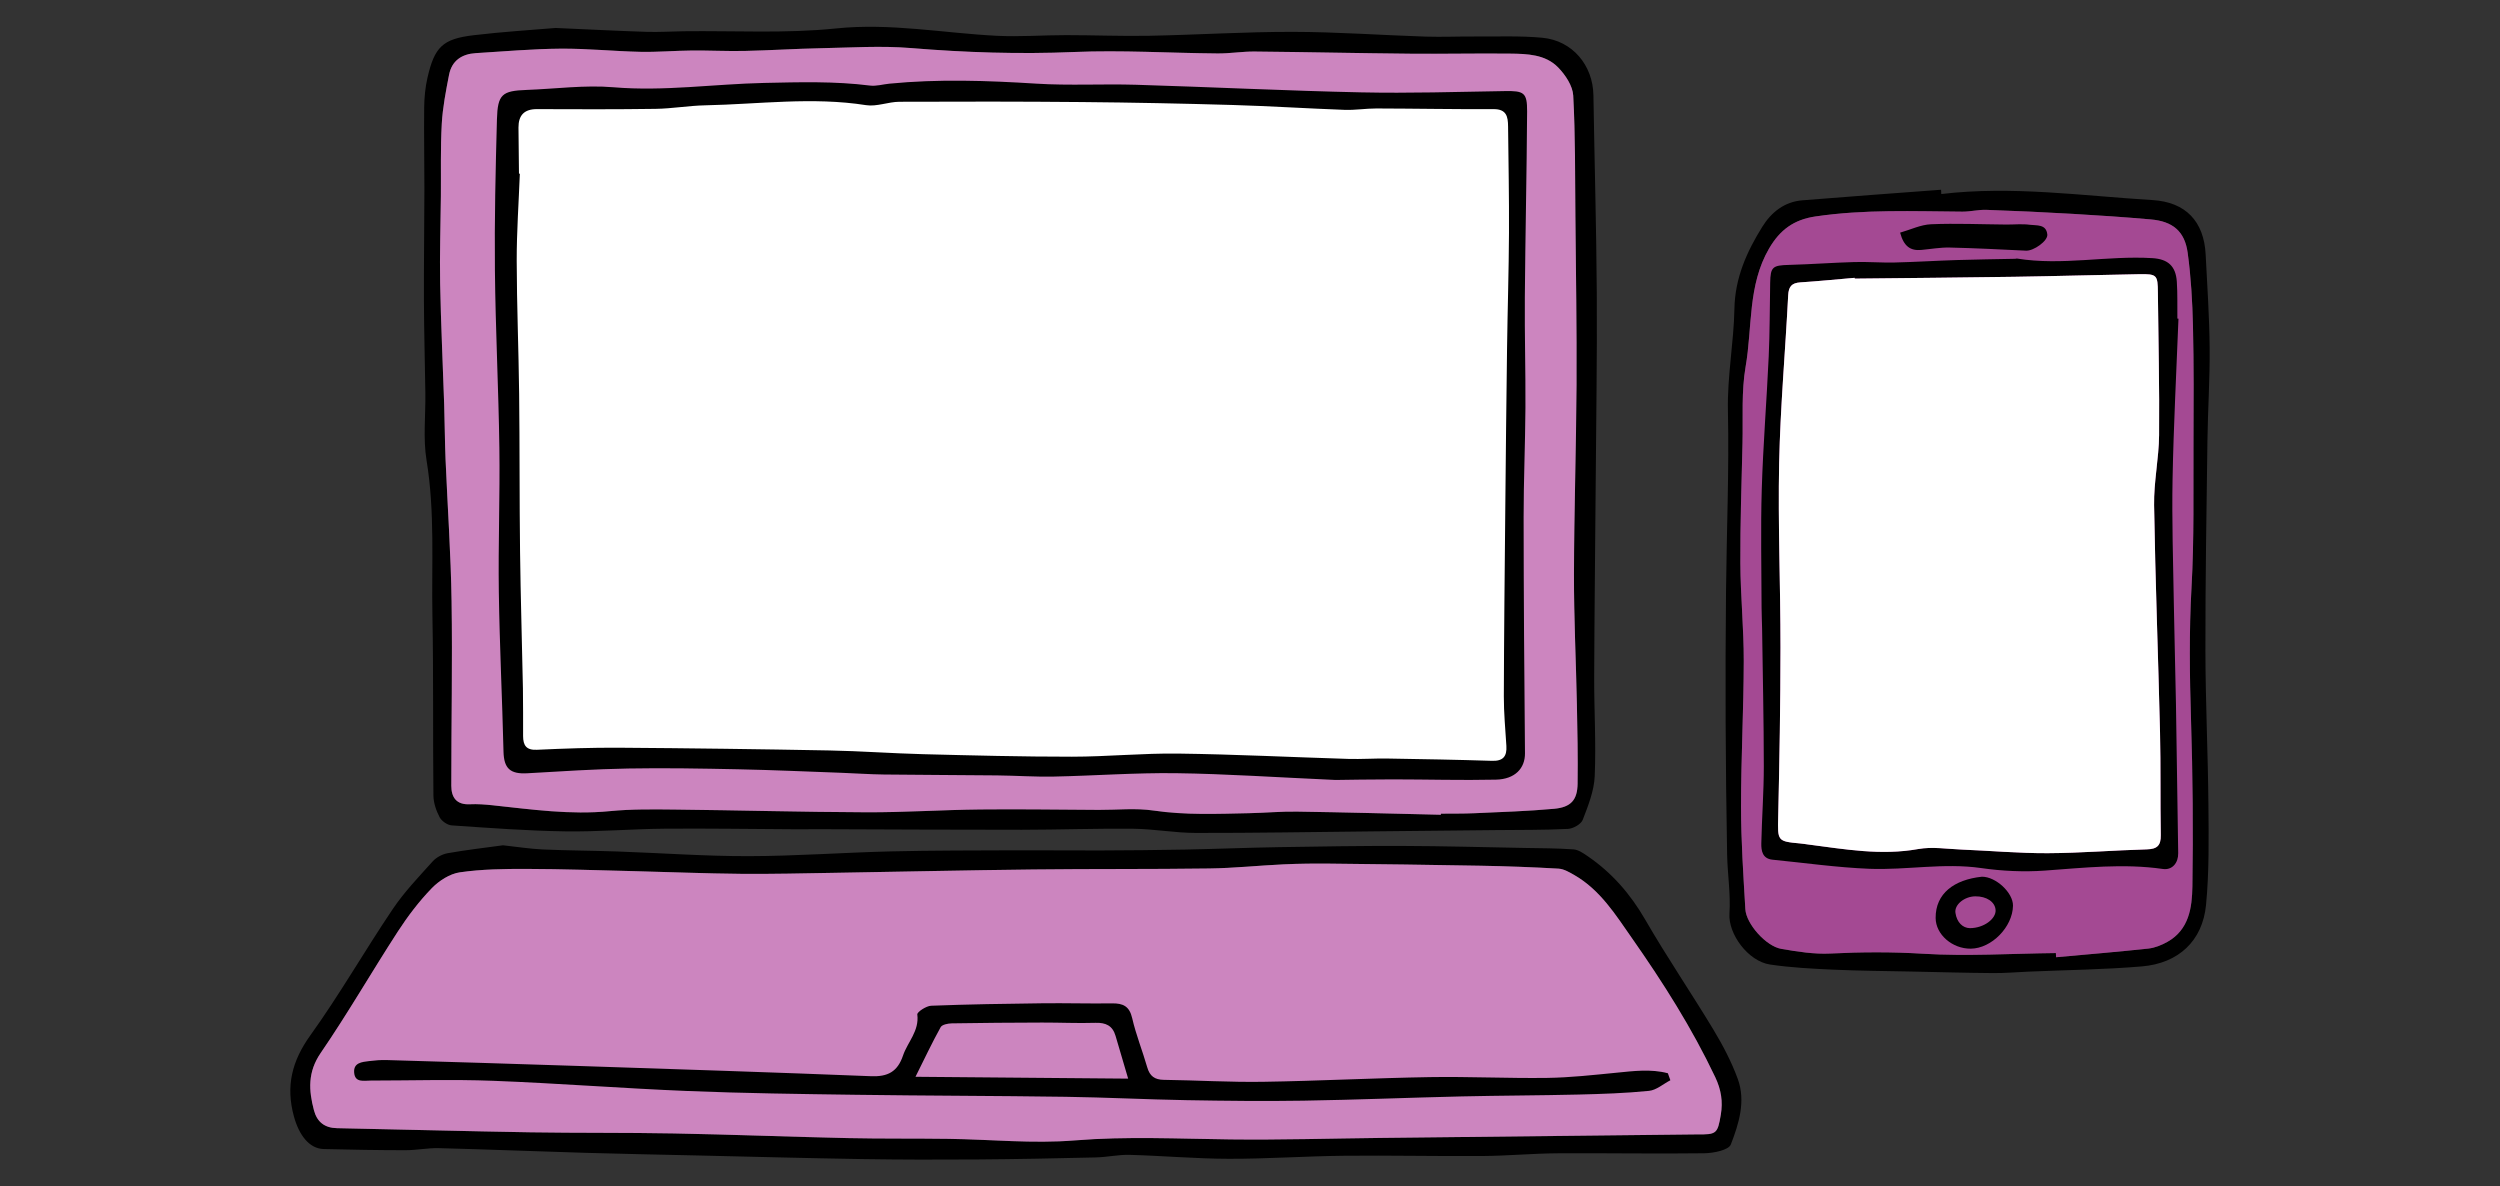 <?xml version="1.0" encoding="UTF-8"?><svg id="uuid-fc0c8195-872f-4c81-8768-a4acb85c93ac" xmlns="http://www.w3.org/2000/svg" xmlns:xlink="http://www.w3.org/1999/xlink" viewBox="0 0 228.3 108.34"><rect x="0" y="0" width="228.3" height="108.34" fill="#333333" stroke="none"/><defs><style>.uuid-4a9d0981-8716-4d42-9890-62cb4ac0e00e{fill:none;}.uuid-a751357f-2bba-47a3-9919-b1f7c4ff19e2{fill:#fff;}.uuid-752f911d-61f8-43ee-9197-2159816ac31b{fill:#cc85bf;}.uuid-c9a2c7c0-d61b-4ecb-9ed6-a43224c833b6{fill:#a44993;}.uuid-6d6039a1-4290-45b5-afac-7ece8312f955{clip-path:url(#uuid-0c193f0e-22bc-43ad-bf17-8a366c19dce1);}</style><clipPath id="uuid-0c193f0e-22bc-43ad-bf17-8a366c19dce1"><rect class="uuid-4a9d0981-8716-4d42-9890-62cb4ac0e00e" width="228.3" height="108.34" rx="14.435" ry="14.435"/></clipPath></defs><g id="uuid-cf14324a-f7cf-422a-b9f0-aa6bf73423e0"><g class="uuid-6d6039a1-4290-45b5-afac-7ece8312f955"><g><g><g><path d="M50.716,2.553c3.153,.138,5.741,.272,8.33,.355,1.131,.036,2.265-.04,3.397-.055,4.635-.058,9.305,.22,13.897-.255,4.981-.515,9.801,.426,14.695,.671,2.1,.105,4.212-.061,6.319-.061,2.536,0,5.073,.108,7.608,.059,4.371-.085,8.741-.366,13.111-.358,4.033,.007,8.065,.303,12.098,.434,1.514,.049,3.031-.021,4.546-.01,2.047,.015,4.105-.076,6.137,.116,2.742,.259,4.613,2.515,4.657,5.25,.096,6.047,.271,12.093,.308,18.14,.035,5.842-.059,11.685-.102,17.527-.044,5.825-.115,11.65-.136,17.476-.01,3.013,.179,6.032,.048,9.039-.058,1.347-.598,2.701-1.094,3.985-.156,.403-.871,.806-1.349,.83-2.202,.11-4.411,.086-6.618,.109-3.779,.04-7.559,.079-11.338,.118-5.352,.055-10.703,.15-16.055,.141-1.886-.003-3.77-.361-5.657-.381-3.401-.037-6.803,.089-10.204,.092-5.987,.005-11.974-.033-17.961-.051-.97-.003-1.94,.008-2.911,.004-3.932-.02-7.864-.085-11.795-.051-3.018,.027-6.037,.291-9.053,.244-3.453-.053-6.903-.311-10.35-.546-.394-.027-.916-.396-1.102-.751-.313-.598-.556-1.311-.563-1.978-.058-5.46,.012-10.922-.091-16.38-.09-4.741,.241-9.491-.536-14.225-.329-2.002-.08-4.098-.109-6.151-.039-2.806-.121-5.612-.131-8.418-.013-3.405,.038-6.81,.043-10.214,.004-2.482-.05-4.965-.02-7.447,.011-.911,.1-1.839,.303-2.725,.645-2.8,1.386-3.529,4.182-3.866,2.666-.321,5.352-.48,7.496-.664Zm80.865,71.849c.001-.033,.002-.065,.003-.098,1.027-.011,2.055,.007,3.08-.04,2.422-.11,4.848-.183,7.261-.405,1.537-.142,2.119-.805,2.141-2.285,.036-2.426-.015-4.854-.064-7.281-.081-3.945-.275-7.89-.267-11.835,.011-5.776,.204-11.552,.234-17.328,.027-5.134-.056-10.268-.103-15.402-.034-3.667-.002-7.339-.198-10.999-.048-.889-.717-1.891-1.378-2.57-1.168-1.198-2.83-1.243-4.399-1.261-3.026-.034-6.054,.036-9.081,.008-4.747-.045-9.493-.153-14.241-.198-1.125-.011-2.251,.185-3.376,.175-4.38-.037-8.767-.317-13.136-.132-4.975,.21-9.909,.046-14.864-.361-2.731-.225-5.498-.039-8.248,.015-2.317,.046-4.631,.198-6.948,.248-1.609,.034-3.221-.052-4.83-.038-1.564,.014-3.128,.154-4.69,.12-2.43-.053-4.858-.308-7.285-.289-2.584,.02-5.166,.251-7.748,.408-1.272,.077-2.187,.69-2.437,1.98-.287,1.478-.58,2.97-.664,4.467-.123,2.205-.061,4.42-.082,6.631-.025,2.651-.117,5.304-.067,7.954,.069,3.678,.247,7.354,.367,11.031,.055,1.678,.058,3.357,.127,5.034,.179,4.313,.485,8.624,.55,12.939,.085,5.621-.026,11.245-.024,16.868,0,1.059,.468,1.747,1.688,1.688,.698-.033,1.405,.02,2.101,.095,3.545,.377,7.073,.887,10.666,.535,1.974-.193,3.976-.169,5.965-.147,5.835,.064,11.669,.229,17.504,.25,3.455,.012,6.91-.221,10.366-.259,3.615-.04,7.231,.021,10.846,.038,1.667,.007,3.362-.179,4.994,.062,2.913,.43,5.815,.301,8.727,.241,1.459-.03,2.918-.167,4.376-.145,4.377,.066,8.754,.187,13.131,.287Z"/><path d="M45.926,77.191c1.296,.14,2.472,.329,3.654,.382,2.265,.101,4.534,.104,6.8,.184,3.997,.14,7.994,.434,11.991,.427,4.323-.008,8.644-.331,12.968-.435,3.829-.092,7.661-.083,11.492-.1,2.539-.011,5.078,.025,7.616,.015,2.595-.01,5.191-.032,7.785-.082,2.859-.056,5.718-.174,8.577-.221,3.778-.063,7.558-.123,11.336-.11,3.675,.012,7.349,.114,11.024,.182,1.509,.028,3.02,.025,4.524,.132,.442,.032,.892,.347,1.283,.614,2.22,1.515,3.916,3.466,5.272,5.814,1.969,3.411,4.196,6.673,6.229,10.048,.86,1.427,1.648,2.931,2.218,4.492,.742,2.034,.093,4.092-.637,5.981-.198,.512-1.569,.789-2.406,.801-4.481,.062-8.963-.026-13.445,.004-2.266,.015-4.53,.231-6.795,.247-4.219,.03-8.439-.067-12.658-.023-3.51,.036-7.019,.286-10.529,.278-3.022-.007-6.043-.276-9.067-.36-1.019-.028-2.042,.209-3.065,.234-3.616,.086-7.232,.16-10.849,.186-3.496,.025-6.992,.022-10.488-.034-5.073-.081-10.146-.219-15.219-.334-3.347-.076-6.695-.137-10.042-.236-4.47-.132-8.939-.313-13.41-.428-1.02-.026-2.045,.189-3.068,.188-2.487-.001-4.975-.046-7.461-.107-1.313-.032-2.25-1.278-2.713-2.967-.76-2.773-.189-5.069,1.504-7.425,2.675-3.723,4.958-7.724,7.524-11.529,1.052-1.561,2.378-2.943,3.644-4.349,.332-.369,.881-.66,1.373-.747,1.699-.301,3.417-.497,5.038-.72Zm109.046,26.401c1.784,.024,1.878-.06,2.172-1.789,.205-1.207,.033-2.296-.511-3.442-2.119-4.465-4.746-8.609-7.573-12.646-1.521-2.172-2.916-4.441-5.3-5.81-.447-.256-.946-.552-1.435-.581-2.376-.138-4.757-.223-7.137-.267-4.588-.086-9.176-.142-13.764-.191-1.403-.015-2.808,.001-4.209,.066-2.261,.104-4.518,.346-6.779,.377-5.353,.075-10.708,.028-16.061,.09-6.045,.069-12.09,.207-18.135,.306-2.857,.047-5.715,.121-8.572,.094-3.237-.03-6.472-.166-9.709-.245-3.293-.081-6.586-.196-9.88-.205-2.031-.005-4.082,.022-6.084,.311-.92,.133-1.908,.771-2.575,1.461-1.156,1.197-2.183,2.549-3.091,3.949-2.382,3.672-4.567,7.475-7.04,11.082-1.201,1.751-1.098,3.416-.621,5.231,.279,1.061,.964,1.62,2.109,1.642,5.89,.116,11.779,.282,17.669,.378,4.368,.071,8.738,.02,13.105,.103,5.289,.1,10.575,.308,15.864,.424,3.071,.067,6.144,.025,9.216,.069,3.839,.054,7.703,.453,11.511,.143,4.761-.388,9.486-.146,14.23-.091,4.586,.053,9.175-.085,13.762-.137,6.535-.074,13.07-.146,19.605-.218,3.078-.034,6.155-.069,9.233-.103Z"/></g><path d="M177.279,17.719c6.462-.77,12.867,.164,19.29,.552,3.024,.182,4.698,1.941,4.852,4.971,.145,2.841,.339,5.682,.365,8.525,.025,2.825-.165,5.652-.203,8.478-.086,6.399-.193,12.799-.184,19.198,.007,4.678,.234,9.356,.274,14.035,.026,3.056,.075,6.131-.218,9.166-.318,3.282-2.517,5.327-5.86,5.609-3.439,.291-6.9,.328-10.351,.477-1.072,.046-2.144,.142-3.216,.133-2.485-.02-4.969-.088-7.454-.141-2.385-.05-4.772-.065-7.155-.172-1.929-.087-3.869-.186-5.776-.468-2.003-.296-3.834-2.79-3.709-4.656,.12-1.791-.18-3.606-.213-5.411-.074-4.046-.12-8.093-.136-12.14-.016-3.998-.004-7.997,.037-11.995,.055-5.458,.29-10.918,.172-16.371-.068-3.146,.536-6.21,.594-9.316,.053-2.819,1.128-5.208,2.552-7.493,.821-1.319,2.015-2.275,3.647-2.407,4.223-.344,8.449-.647,12.674-.966l.018,.394Zm10.463,69.312l.021,.383c2.808-.257,5.619-.487,8.422-.791,.602-.065,1.219-.317,1.752-.618,1.975-1.115,2.242-3.147,2.272-5.057,.08-5.071,.033-10.148-.125-15.218-.126-4.046-.18-8.075,.047-12.125,.246-4.382,.156-8.784,.178-13.178,.018-3.555,.036-7.111-.047-10.664-.052-2.23-.181-4.471-.483-6.679-.269-1.972-1.37-2.871-3.365-3.047-2.379-.21-4.764-.371-7.148-.509-2.624-.152-5.25-.275-7.877-.365-.724-.025-1.455,.17-2.182,.164-4.479-.035-8.952-.22-13.42,.438-1.994,.294-3.254,1.243-4.236,2.93-1.956,3.361-1.515,7.179-2.141,10.781-.396,2.28-.23,4.66-.285,6.996-.086,3.657-.213,7.315-.195,10.972,.014,2.975,.316,5.95,.31,8.924-.009,4.435-.251,8.87-.249,13.305,.001,3.118,.211,6.237,.394,9.352,.079,1.349,1.888,3.381,3.272,3.622,1.484,.259,3.012,.503,4.505,.428,2.822-.142,5.613-.155,8.447,.019,4.028,.247,8.087-.016,12.133-.061Z"/></g><path class="uuid-c9a2c7c0-d61b-4ecb-9ed6-a43224c833b6" d="M187.742,87.031l.021,.383c2.808-.257,5.619-.487,8.422-.791,.602-.065,1.219-.317,1.752-.618,1.975-1.115,2.242-3.147,2.272-5.057,.08-5.071,.033-10.148-.125-15.218-.126-4.046-.18-8.075,.047-12.125,.246-4.382,.156-8.784,.178-13.178,.018-3.555,.036-7.111-.047-10.664-.052-2.23-.181-4.471-.483-6.679-.269-1.972-1.37-2.871-3.365-3.047-2.379-.21-4.764-.371-7.148-.509-2.624-.152-5.25-.275-7.877-.365-.724-.025-1.455,.17-2.182,.164-4.479-.035-8.952-.22-13.42,.438-1.994,.294-3.254,1.243-4.236,2.93-1.956,3.361-1.515,7.179-2.141,10.781-.396,2.28-.23,4.66-.285,6.996-.086,3.657-.213,7.315-.195,10.972,.014,2.975,.316,5.95,.31,8.924-.009,4.435-.251,8.87-.249,13.305,.001,3.118,.211,6.237,.394,9.352,.079,1.349,1.888,3.381,3.272,3.622,1.484,.259,3.012,.503,4.505,.428,2.822-.142,5.613-.155,8.447,.019,4.028,.247,8.087-.016,12.133-.061Z"/><path d="M198.938,29.1c-.188,4.875-.447,9.749-.539,14.625-.072,3.792,.054,7.589,.115,11.383,.049,3.069,.143,6.138,.195,9.207,.077,4.532,.129,9.064,.204,13.595,.015,.891-.544,1.568-1.398,1.445-3.609-.52-7.19-.109-10.789,.148-1.923,.137-3.898,.043-5.808-.232-3.424-.493-6.812,.201-10.208,.067-2.951-.117-5.89-.538-8.835-.829-.931-.092-1.047-.811-1.032-1.504,.051-2.341,.229-4.681,.228-7.022-.002-4.196-.098-8.391-.157-12.587-.009-.635-.046-1.27-.047-1.906-.006-3.607-.092-7.217,.017-10.82,.122-4.041,.45-8.075,.634-12.115,.102-2.24,.092-4.485,.134-6.728,.028-1.46,.219-1.597,1.726-1.637,1.994-.053,3.985-.204,5.979-.26,1.215-.034,2.434,.07,3.649,.042,1.89-.045,3.779-.164,5.669-.224,1.787-.057,3.576-.077,5.364-.115,.048-.001,.099-.031,.144-.024,4.127,.673,8.249-.288,12.375-.036,1.422,.087,2.135,.727,2.229,2.152,.074,1.12,.037,2.247,.05,3.371,.034,.001,.069,.002,.103,.003Zm-29.567-3.656c-.002-.024-.004-.048-.006-.072-1.651,.142-3.3,.308-4.953,.415-.79,.051-1.074,.377-1.115,1.182-.26,5.109-.719,10.213-.825,15.325-.116,5.606,.127,11.218,.123,16.827-.003,5.165-.093,10.33-.21,15.493-.049,2.178-.087,2.221,2.021,2.411,.242,.022,.483,.063,.724,.094,3.333,.431,6.643,1.026,10.041,.415,1.27-.228,2.625-.007,3.94,.046,2.63,.107,5.259,.344,7.888,.333,3.018-.013,6.034-.267,9.052-.35,.948-.026,1.287-.359,1.271-1.306-.053-3.126,.004-6.254-.069-9.379-.162-6.916-.432-13.83-.541-20.746-.034-2.129,.436-4.262,.456-6.395,.042-4.338-.069-8.678-.11-13.017-.015-1.616-.077-1.71-1.726-1.681-3.793,.066-7.585,.179-11.379,.237-4.86,.074-9.721,.113-14.582,.167Z"/><path d="M173.52,21.244c.948-.269,1.881-.727,2.831-.766,2.282-.095,4.572,.009,6.858,.028,.722,.006,1.454-.075,2.162,.021,.613,.083,1.496-.079,1.59,.89,.057,.592-1.258,1.506-1.934,1.474-2.324-.111-4.649-.233-6.975-.285-.868-.02-1.739,.141-2.609,.219-.958,.086-1.587-.304-1.924-1.581Z"/><path d="M180.988,80.062c1.275-.009,2.857,1.466,2.838,2.646-.031,1.946-1.958,3.909-3.856,3.925-1.68,.015-3.199-1.286-3.208-2.805-.012-2.233,1.681-3.498,4.225-3.766Zm-1.104,4.697c1.304-.002,2.4-.87,2.354-1.651-.044-.743-.821-1.267-1.859-1.255-.982,.012-1.92,.754-1.808,1.512,.128,.866,.659,1.378,1.313,1.394Z"/><path class="uuid-a751357f-2bba-47a3-9919-b1f7c4ff19e2" d="M169.371,25.444c-.002-.024-.004-.048-.006-.072-1.651,.142-3.3,.308-4.953,.415-.79,.051-1.074,.377-1.115,1.182-.26,5.109-.719,10.213-.825,15.325-.116,5.606,.127,11.218,.123,16.827-.003,5.165-.093,10.33-.21,15.493-.049,2.178-.087,2.221,2.021,2.411,.242,.022,.483,.063,.724,.094,3.333,.431,6.643,1.026,10.041,.415,1.27-.228,2.625-.007,3.94,.046,2.63,.107,5.259,.344,7.888,.333,3.018-.013,6.034-.267,9.052-.35,.948-.026,1.287-.359,1.271-1.306-.053-3.126,.004-6.254-.069-9.379-.162-6.916-.432-13.83-.541-20.746-.034-2.129,.436-4.262,.456-6.395,.042-4.338-.069-8.678-.11-13.017-.015-1.616-.077-1.71-1.726-1.681-3.793,.066-7.585,.179-11.379,.237-4.86,.074-9.721,.113-14.582,.167Z"/><path class="uuid-752f911d-61f8-43ee-9197-2159816ac31b" d="M131.581,74.401c.001-.033,.002-.065,.003-.098,1.027-.011,2.055,.007,3.08-.04,2.422-.11,4.848-.183,7.261-.405,1.537-.142,2.119-.805,2.141-2.285,.036-2.426-.015-4.854-.064-7.281-.081-3.945-.275-7.89-.267-11.835,.011-5.776,.204-11.552,.234-17.328,.027-5.134-.056-10.268-.103-15.402-.034-3.667-.002-7.339-.198-10.999-.048-.889-.717-1.891-1.378-2.57-1.168-1.198-2.83-1.243-4.399-1.261-3.026-.034-6.054,.036-9.081,.008-4.747-.045-9.493-.153-14.241-.198-1.125-.011-2.251,.185-3.376,.175-4.38-.037-8.767-.317-13.136-.132-4.975,.21-9.909,.046-14.864-.361-2.731-.225-5.498-.039-8.248,.015-2.317,.046-4.631,.198-6.948,.248-1.609,.034-3.221-.052-4.83-.038-1.564,.014-3.128,.154-4.69,.12-2.43-.053-4.858-.308-7.285-.289-2.584,.02-5.166,.251-7.748,.408-1.272,.077-2.187,.69-2.437,1.98-.287,1.478-.58,2.97-.664,4.467-.123,2.205-.061,4.42-.082,6.631-.025,2.651-.117,5.304-.067,7.954,.069,3.678,.247,7.354,.367,11.031,.055,1.678,.058,3.357,.127,5.034,.179,4.313,.485,8.624,.55,12.939,.085,5.621-.026,11.245-.024,16.868,0,1.059,.468,1.747,1.688,1.688,.698-.033,1.405,.02,2.101,.095,3.545,.377,7.073,.887,10.666,.535,1.974-.193,3.976-.169,5.965-.147,5.835,.064,11.669,.229,17.504,.25,3.455,.012,6.91-.221,10.366-.259,3.615-.04,7.231,.021,10.846,.038,1.667,.007,3.362-.179,4.994,.062,2.913,.43,5.815,.301,8.727,.241,1.459-.03,2.918-.167,4.376-.145,4.377,.066,8.754,.187,13.131,.287Z"/><path class="uuid-752f911d-61f8-43ee-9197-2159816ac31b" d="M154.971,103.592c1.784,.024,1.878-.06,2.172-1.789,.205-1.207,.033-2.296-.511-3.442-2.119-4.465-4.746-8.609-7.573-12.646-1.521-2.172-2.916-4.441-5.3-5.81-.447-.256-.946-.552-1.435-.581-2.376-.138-4.757-.223-7.137-.267-4.588-.086-9.176-.142-13.764-.191-1.403-.015-2.808,.001-4.209,.066-2.261,.104-4.518,.346-6.779,.377-5.353,.075-10.708,.028-16.061,.09-6.045,.069-12.09,.207-18.135,.306-2.857,.047-5.715,.121-8.572,.094-3.237-.03-6.472-.166-9.709-.245-3.293-.081-6.586-.196-9.88-.205-2.031-.005-4.082,.022-6.084,.311-.92,.133-1.908,.771-2.575,1.461-1.156,1.197-2.183,2.549-3.091,3.949-2.382,3.672-4.567,7.475-7.04,11.082-1.201,1.751-1.098,3.416-.621,5.231,.279,1.061,.964,1.62,2.109,1.642,5.89,.116,11.779,.282,17.669,.378,4.368,.071,8.738,.02,13.105,.103,5.289,.1,10.575,.308,15.864,.424,3.071,.067,6.144,.025,9.216,.069,3.839,.054,7.703,.453,11.511,.143,4.761-.388,9.486-.146,14.23-.091,4.586,.053,9.175-.085,13.762-.137,6.535-.074,13.07-.146,19.605-.218,3.078-.034,6.155-.069,9.233-.103Z"/><path d="M121.962,71.226c-5.474-.245-10.011-.558-14.552-.618-3.724-.049-7.451,.232-11.178,.309-1.722,.035-3.446-.089-5.17-.107-3.451-.037-6.903-.04-10.354-.082-1.296-.016-2.591-.11-3.886-.157-3.132-.113-6.264-.255-9.397-.32-3.353-.069-6.708-.132-10.061-.071-3.072,.055-6.141,.258-9.21,.435-1.573,.091-2.136-.451-2.173-1.97-.117-4.865-.359-9.728-.428-14.593-.062-4.38,.11-8.764,.05-13.144-.074-5.41-.353-10.818-.407-16.229-.046-4.593,.06-9.19,.185-13.782,.063-2.293,.474-2.604,2.71-2.685,2.647-.096,5.317-.464,7.937-.243,4.615,.389,9.172-.296,13.755-.396,3.239-.071,6.447-.164,9.665,.241,.572,.072,1.176-.115,1.766-.173,4.478-.439,8.95-.283,13.434-.002,3.011,.189,6.044,.011,9.064,.101,6.864,.206,13.725,.548,20.589,.695,4.37,.094,8.746-.045,13.118-.117,1.738-.029,2.048,.126,2.037,1.857-.035,5.667-.164,11.333-.208,16.999-.026,3.351,.074,6.702,.055,10.053-.019,3.338-.168,6.675-.166,10.013,.005,7.182,.059,14.364,.124,21.546,.012,1.361-.893,2.371-2.655,2.411-3.135,.071-6.274-.024-9.412-.025-2.054-.001-4.108,.041-5.234,.054ZM47.393,15.859c.026,.001,.053,.003,.079,.004-.102,2.649-.29,5.299-.286,7.948,.007,4.057,.176,8.114,.223,12.171,.055,4.805,.024,9.611,.083,14.416,.051,4.158,.181,8.314,.262,12.471,.028,1.453,.008,2.906,.016,4.359,.005,.827,.278,1.288,1.257,1.242,2.52-.117,5.046-.205,7.568-.188,6.38,.045,12.761,.129,19.14,.249,2.854,.054,5.704,.269,8.558,.341,4.532,.115,9.065,.233,13.597,.23,3.239-.002,6.48-.327,9.718-.285,5.172,.067,10.341,.329,15.512,.486,1.189,.036,2.381-.053,3.571-.034,3.189,.051,6.379,.109,9.567,.21,1.013,.032,1.363-.416,1.305-1.358-.093-1.511-.237-3.024-.233-4.535,.016-5.673,.078-11.347,.132-17.02,.047-4.921,.096-9.842,.162-14.763,.047-3.512,.159-7.024,.177-10.536,.017-3.242-.05-6.485-.083-9.727-.009-.881-.136-1.58-1.322-1.574-3.566,.019-7.133-.052-10.699-.061-.969-.002-1.941,.162-2.907,.127-3.403-.123-6.802-.345-10.205-.444-4.587-.134-9.177-.226-13.766-.268-5.561-.051-11.122-.05-16.682-.026-1.018,.004-2.072,.462-3.046,.309-4.906-.773-9.795-.085-14.689,.015-1.511,.031-3.017,.3-4.527,.323-3.614,.054-7.229,.038-10.844,.025-1.163-.004-1.687,.565-1.683,1.682,.006,1.404,.029,2.808,.045,4.212Zm0,0c.026,.001,.053,.003,.079,.004-.102,2.649-.29,5.299-.286,7.948,.007,4.057,.176,8.114,.223,12.171,.055,4.805,.024,9.611,.083,14.416,.051,4.158,.181,8.314,.262,12.471,.028,1.453,.008,2.906,.016,4.359,.005,.827,.278,1.288,1.257,1.242,2.52-.117,5.046-.205,7.568-.188,6.38,.045,12.761,.129,19.14,.249,2.854,.054,5.704,.269,8.558,.341,4.532,.115,9.065,.233,13.597,.23,3.239-.002,6.48-.327,9.718-.285,5.172,.067,10.341,.329,15.512,.486,1.189,.036,2.381-.053,3.571-.034,3.189,.051,6.379,.109,9.567,.21,1.013,.032,1.363-.416,1.305-1.358-.093-1.511-.237-3.024-.233-4.535,.016-5.673,.078-11.347,.132-17.02,.047-4.921,.096-9.842,.162-14.763,.047-3.512,.159-7.024,.177-10.536,.017-3.242-.05-6.485-.083-9.727-.009-.881-.136-1.58-1.322-1.574-3.566,.019-7.133-.052-10.699-.061-.969-.002-1.941,.162-2.907,.127-3.403-.123-6.802-.345-10.205-.444-4.587-.134-9.177-.226-13.766-.268-5.561-.051-11.122-.05-16.682-.026-1.018,.004-2.072,.462-3.046,.309-4.906-.773-9.795-.085-14.689,.015-1.511,.031-3.017,.3-4.527,.323-3.614,.054-7.229,.038-10.844,.025-1.163-.004-1.687,.565-1.683,1.682,.006,1.404,.029,2.808,.045,4.212Z"/><path d="M152.537,98.65c-.648,.336-1.273,.899-1.949,.967-2.136,.215-4.29,.285-6.439,.337-3.563,.086-7.128,.089-10.691,.171-4.81,.112-9.619,.311-14.429,.388-3.563,.057-7.128,.017-10.691-.046-3.675-.065-7.347-.255-11.022-.308-6.375-.092-12.752-.094-19.127-.183-5.131-.071-10.265-.137-15.392-.345-5.93-.24-11.851-.707-17.782-.933-3.716-.142-7.442-.023-11.164-.021-.63,0-1.439,.218-1.51-.738-.067-.895,.714-.959,1.36-1.039,.535-.067,1.08-.111,1.618-.095,5.881,.172,11.763,.348,17.643,.543,8.861,.294,17.723,.579,26.582,.931,1.52,.06,2.415-.4,2.917-1.88,.423-1.247,1.5-2.245,1.307-3.759-.028-.22,.811-.778,1.264-.796,3.396-.131,6.796-.184,10.195-.225,2.109-.025,4.22,.04,6.329,.01,1.002-.015,1.585,.258,1.836,1.353,.349,1.521,.941,2.984,1.374,4.488,.231,.802,.678,1.13,1.515,1.141,3.024,.04,6.048,.226,9.07,.179,5.079-.078,10.154-.345,15.233-.428,3.566-.058,7.136,.121,10.702,.072,2.098-.029,4.196-.264,6.288-.469,1.593-.156,3.175-.368,4.736,.045,.076,.213,.152,.426,.228,.639Zm-49.514-.149c-.427-1.448-.792-2.678-1.151-3.909-.272-.93-.89-1.217-1.838-1.187-1.62,.052-3.244-.03-4.866-.025-2.75,.008-5.5,.026-8.25,.074-.351,.006-.885,.111-1.016,.346-.786,1.418-1.479,2.887-2.299,4.532,6.631,.058,12.925,.112,19.421,.169Z"/><path class="uuid-a751357f-2bba-47a3-9919-b1f7c4ff19e2" d="M47.393,15.859c.026,.001,.053,.003,.079,.004-.102,2.649-.29,5.299-.286,7.948,.007,4.057,.176,8.114,.223,12.171,.055,4.805,.024,9.611,.083,14.416,.051,4.158,.181,8.314,.262,12.471,.028,1.453,.008,2.906,.016,4.359,.005,.827,.278,1.288,1.257,1.242,2.52-.117,5.046-.205,7.568-.188,6.38,.045,12.761,.129,19.14,.249,2.854,.054,5.704,.269,8.558,.341,4.532,.115,9.065,.233,13.597,.23,3.239-.002,6.48-.327,9.718-.285,5.172,.067,10.341,.329,15.512,.486,1.189,.036,2.381-.053,3.571-.034,3.189,.051,6.379,.109,9.567,.21,1.013,.032,1.363-.416,1.305-1.358-.093-1.511-.237-3.024-.233-4.535,.016-5.673,.078-11.347,.132-17.02,.047-4.921,.096-9.842,.162-14.763,.047-3.512,.159-7.024,.177-10.536,.017-3.242-.05-6.485-.083-9.727-.009-.881-.136-1.58-1.322-1.574-3.566,.019-7.133-.052-10.699-.061-.969-.002-1.941,.162-2.907,.127-3.403-.123-6.802-.345-10.205-.444-4.587-.134-9.177-.226-13.766-.268-5.561-.051-11.122-.05-16.682-.026-1.018,.004-2.072,.462-3.046,.309-4.906-.773-9.795-.085-14.689,.015-1.511,.031-3.017,.3-4.527,.323-3.614,.054-7.229,.038-10.844,.025-1.163-.004-1.687,.565-1.683,1.682,.006,1.404,.029,2.808,.045,4.212Z"/></g></g></g></svg>